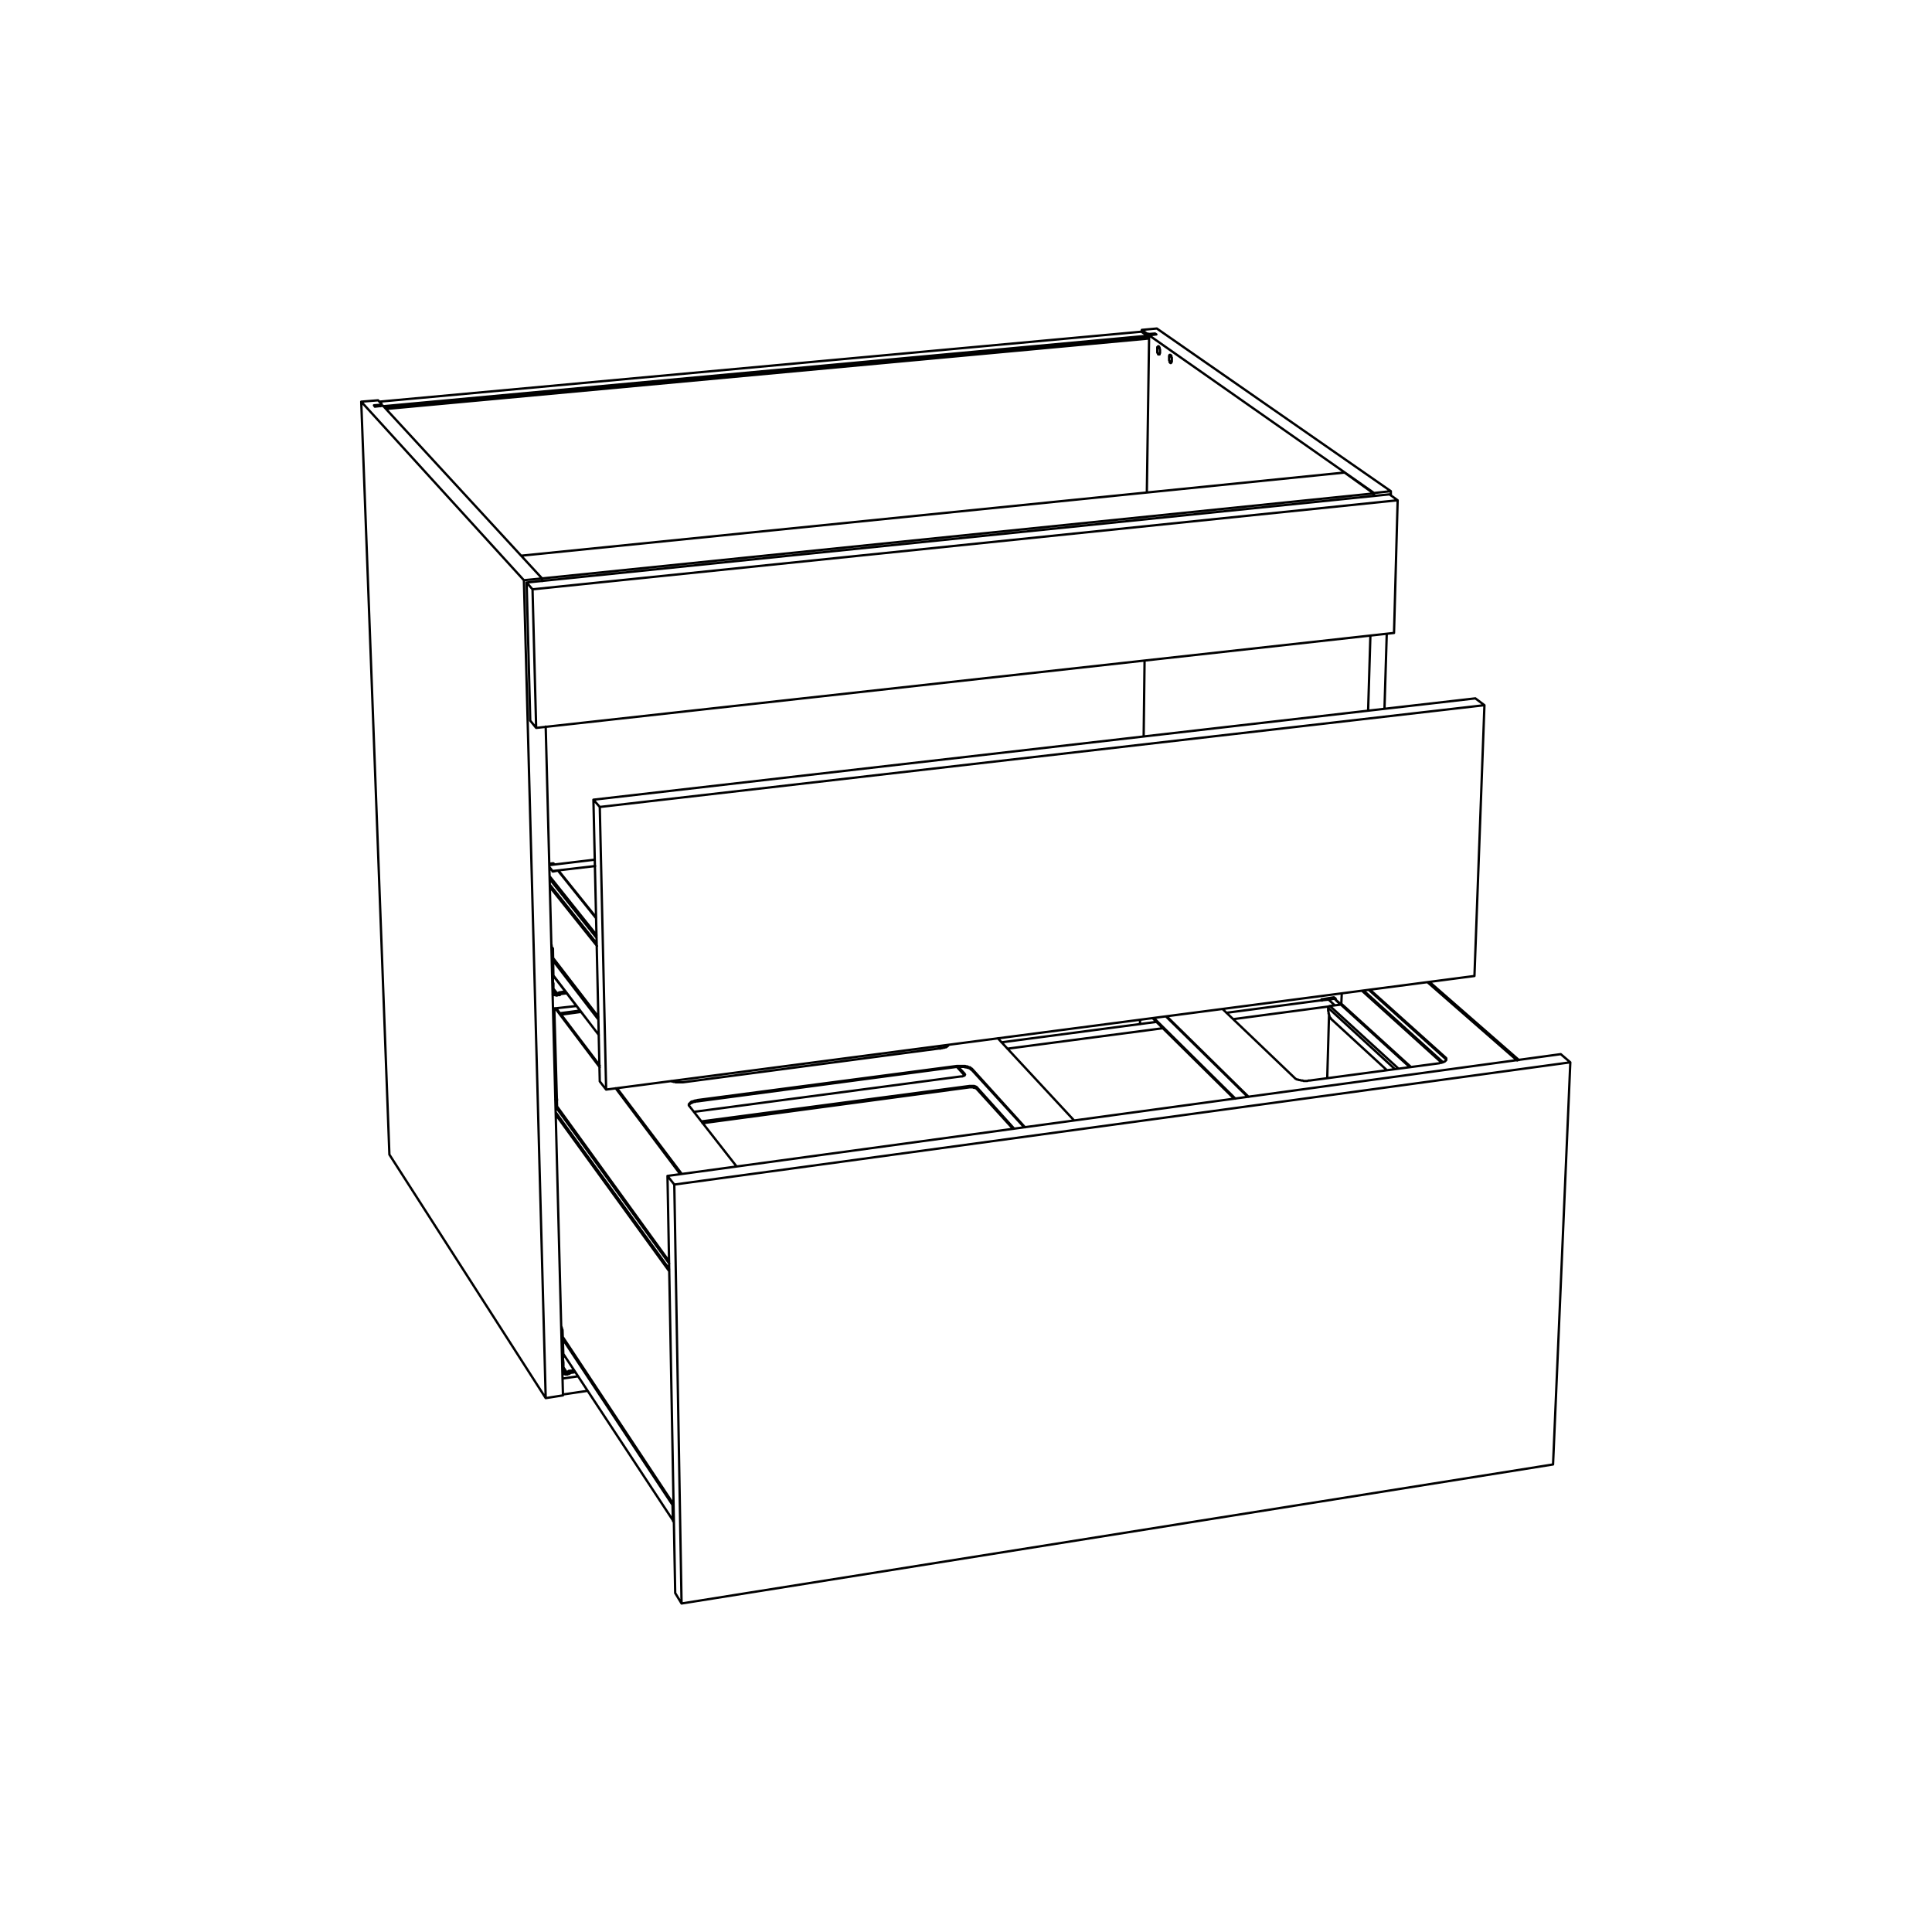 <?xml version="1.0" encoding="utf-8"?>
<!-- Generator: Adobe Illustrator 25.2.3, SVG Export Plug-In . SVG Version: 6.00 Build 0)  -->
<svg version="1.1" id="Lager_1" xmlns="http://www.w3.org/2000/svg" xmlns:xlink="http://www.w3.org/1999/xlink" x="0px" y="0px"
	 viewBox="0 0 425.2 425.2" style="enable-background:new 0 0 425.2 425.2;" xml:space="preserve">
<style type="text/css">
	.st0{fill:none;stroke:#000000;stroke-width:0.51;stroke-linecap:round;stroke-linejoin:round;stroke-miterlimit:10;}
</style>
<path class="st0" d="M290.8,220.2L290.8,220.2 M295,221.1l-1.3-1.3 M123.9,294.8l24.1,36.4 M148.1,334.6L124,298 M148.2,331
	l-24.3-36.7 M122.3,245.3l25,34.5 M147.3,279.3l-25-34.5 M122.3,243.6l25,34.5 M122.6,243.5l-0.3-0.5 M124.7,302l-0.7-1.1
	 M121.7,211.4l10,13 M131.8,227.8l-10-13.1 M131.7,223.9l-10-13 M131.7,223.8l-10-13 M121,195.2l10.4,13 M131.3,207.6L121,194.7
	 M122.8,191.6l8.4,10.5 M121,193.5l10.3,12.9 M131.3,205.8L121,192.9 M122.6,218.6l-0.8-1 M121.7,216.2L121.7,216.2 M121.6,215.6
	l0.1-0.1 M121.7,209.1h-0.3 M122.6,243.5l24.6,34 M295.1,221.1l15.1,13.7 M292.7,221.4l15.1,13.8 M307,235.3l-14.7-13.5
	 M310.5,234.8l-15.3-13.9 M123.5,223.4v-0.1 M127.9,222.7l-4.4,0.6 M127.7,222.4l-4.5,0.6 M212.3,236.7v-0.4 M293.5,219.5h0.1v0.1
	h0.1 M290.8,220.2L290.8,220.2 M293.7,219.7l-0.2-0.2 M293.5,219.5l-2.4,0.4 M291.1,219.9l0.2,0.1 M290.8,220.2L290.8,220.2V220h0.1
	v-0.1h0.1h0.1 M291.3,220L291.3,220l-0.2,0.1l-0.1,0.1 M293,219.9L293,219.9 M294,220L294,220 M294,220v-0.1l-0.1-0.1v-0.1h-0.1
	h-0.1 M293.7,219.7l-2.4,0.3 M293.7,219.8L293.7,219.8l0.1,0.1 M292.5,223.3l-0.4,14 M293.7,219.8l-0.7,0.1 M293,219.9h0.1
	 M293.1,219.9l-0.7,0.1 M122.2,242l0.4-0.1 M122.3,242.2l0.3-0.1 M148,331h0.2 M148.3,335l-0.2-0.3 M148,331l0.2,0.3 M148.1,334.7
	L148,331 M122.5,242.3l0.1-0.1 M122.4,242.2l0.1,0.1 M122.3,242.3l0.1-0.1 M125,302.4L125,302.4h0.1h0.1l0.1-0.1h0.1v-0.1h0.1
	 M125.2,302.2l1.4-0.2 M125.2,301.7v0.5 M124.9,302.5l0.3-0.3 M125.2,301.7l-0.4,0.3 M126.3,301.6l-1.1,0.1 M124,301.5v-1.6
	 M124.8,302.5h-0.2h-0.2l-0.1-0.1h-0.2l-0.1-0.1l-0.2-0.1 M124.8,302.5h0.1 M124.8,302l0.1,0.5 M124.8,302h-0.1 M124.7,302
	L124.7,302h-0.2h-0.2l-0.1-0.1l-0.1-0.1v-0.1l-0.1-0.1v-0.1 M124,299.9l-0.2,0.1 M124,299.9l-0.1-0.8 M123.7,292.5v-0.1 M124,298.6
	l-0.2-5.9 M123.8,292.7l-0.1-0.2 M123.9,299.1l-0.2,0.1 M123.9,299.1v-0.2 M123.9,298.9l0.1-0.3 M123.7,292.4L123.7,292.4
	 M123.7,292.4l-0.2-0.6 M121.9,190.1L121.9,190.1l-0.1-0.1h-0.1h-0.1 M121.6,190l0.2,0.2 M120.9,190.1l0.7-0.1 M121.8,190.2
	L121.8,190.2h0.1h0.1 M120.9,190.3l0.9-0.1 M122.8,191.6h0.1l0.1,0.1 M121.8,191.8l1-0.2 M122.7,219L122.7,219h0.2h0.1 M123,219h0.1
	h0.1l0.1-0.1v-0.1 M123.1,218.8l1.7-0.2 M122.7,219l0.4-0.2 M123.1,218.4v0.4 M123.1,218.4l-0.4,0.2 M124.5,218.2l-1.4,0.2
	 M121.8,218v-1.6 M122.6,219.1h-0.2l-0.2-0.1H122l-0.1-0.1l-0.2-0.1h-0.1 M122.6,219.1l0.1-0.1 M122.7,218.6v0.4 M122.7,218.6
	L122.7,218.6 M122.6,218.6h-0.2h-0.1h-0.2l-0.1-0.1l-0.1-0.1v-0.1l-0.1-0.1V218 M121.8,216.4l-0.1-0.2 M121.8,216.4h-0.2
	 M121.7,216.2L121.7,216.2V216v-0.1v-0.1v-0.1v-0.1v-0.1 M121.7,215.5v-0.2 M121.7,215.3l0.1-0.3 M121.8,215l-0.1-5.9 M121.7,209.1
	V209v-0.1v-0.1 M121.7,208.8l-0.1-0.2l-0.1-0.1l-0.1-0.1 M121.4,208.4L121.4,208.4v-0.1v-0.1v-0.1V208 M122.4,221.9L122.4,221.9
	 M122.7,243.7L122.7,243.7L122.7,243.7l-0.1-0.2 M135.7,239.5l14.2,18.8 M122.4,221.9l9.6,12.6 M122.4,221.9h-0.2 M135.5,239.5
	l14.2,18.9 M122.2,221.9l9.8,13 M122.2,221.9L122.2,221.9l-0.1,0.1v0.1H122v0.1 M122.6,243.5l-0.6-21.3 M295.2,220.9L295.2,220.9
	v0.1h-0.1v0.1 M292.3,222.1v-0.3 M292.3,222.1v0.2v0.2l0.1,0.2v0.2v0.2l0.1,0.1v0.2l0.1,0.2v0.2l0.1,0.1l0.1,0.1l0.1,0.1v0.1
	 M305.2,235.5l-12.3-11.3 M292.7,221.4l2.4-0.3 M292.3,221.8l0.1-0.1v-0.1l0.1-0.1l0.1-0.1h0.1 M334.3,233.3l-19.7-17.2
	 M334.1,233.3l-19.7-17.1 M295.3,218.7l-0.1,2.2 M123.5,223.3L123.5,223.3 M301.3,217.9l16.8,15.1 M318.1,233h0.1v0.2l0.1,0.1
	 M318.1,233v-0.3 M213.9,235.5l-0.2-0.1l-0.1-0.1l-0.1-0.1l-0.2-0.1l-0.2-0.1h-0.2l-0.2-0.1h-0.3l-0.2-0.1h-0.3h-0.3h-0.2h-0.3h-0.3
	h-0.2 M256.6,223.7l18,17.7 M210.6,234.8l-57.1,7.6 M210.6,234.8v-0.2 M153.5,242.4h-0.3l-0.2,0.1h-0.3l-0.2,0.1l-0.2,0.1l-0.2,0.1
	H152l-0.1,0.1l-0.1,0.1l-0.1,0.1l-0.1,0.2 M153.5,242.4v-0.3 M225.4,248.1l-11.5-12.6 M213.9,235.5v-0.3 M274.8,241.4l-18-17.7
	 M219.6,228.5l16.8,18.1 M288.3,237.8l28.5-3.8 M284.9,237.2l0.1,0.1l0.1,0.1l0.2,0.1l0.2,0.1h0.2l0.2,0.1h0.2l0.3,0.1h0.3l0.2,0.1
	h0.3h0.3h0.2l0.3-0.1h0.3 M269.1,222.1l15.8,15.1 M318.1,232.7l-16.6-14.9 M316.8,234l0.2-0.1h0.2l0.2-0.1l0.2-0.1h0.2l0.2-0.1
	l0.1-0.1l0.1-0.1v-0.1l0.1-0.1v-0.1V233v-0.1l-0.1-0.1l-0.1-0.1 M207.1,230.7h0.2l0.3-0.1h0.2l0.2-0.1h0.2l0.1-0.1l0.2-0.1l0.1-0.1
	l0.1-0.1V230h0.1 M150.3,238.2l56.8-7.5 M147.7,237.9l0.1,0.1h0.2l0.2,0.1h0.3l0.2,0.1h0.3h0.3h0.2h0.3h0.3h0.2 M151.7,243.4
	l10.4,13.3 M153.5,242.1l-0.3,0.1H153l-0.3,0.1l-0.2,0.1h-0.2l-0.2,0.1l-0.1,0.1l-0.1,0.1l-0.1,0.1l-0.1,0.1l-0.1,0.1v0.1v0.1v0.1
	l0.1,0.1 M210.6,234.6l-57.1,7.5 M213.9,235.2l-0.2-0.1l-0.1-0.1l-0.1-0.1h-0.2l-0.2-0.1l-0.2-0.1h-0.2l-0.3-0.1h-0.2h-0.3h-0.3
	h-0.2h-0.3h-0.3h-0.2 M225.6,248.1l-11.7-12.9 M135.8,239.5l14.2,18.8 M123.5,223.3l8.5,11.2 M333.9,233.4l-19.7-17.2 M123.9,306.9
	l5.4-0.8 M123.8,303.4l3.4-0.5 M295.9,104l6.4,4.6 M295.9,104l-181.2,18.3 M302.3,108.6l-183,18.7 M302.3,109.1v-0.5 M252.5,74.4
	v-0.5 M252.5,73.9l-1.3-0.9 M83.5,88.4L251.2,73 M84.1,89.3H84 M84.4,89.4l168.1-15.5 M252.9,74.3L84.8,89.8 M252.9,74.5L85,90
	 M255.9,226.3l-34.2,4.5 M292.5,221.5l-21.1,2.8 M293.7,221.2l-1.3-1.2 M292.4,220l-2,0.2 M290.4,220.2L290.4,220.2 M254.5,224.9
	l-34.1,4.5 M290.4,220.2l-20.5,2.7 M130.9,189.2l-10,1.2 M131,190.6l-9.4,1.1 M121.6,191.7v0.1 M121.6,191.7l-0.7-0.9 M126.9,221.4
	l-4.5,0.5 M210.6,234.8l1.7,1.9 M206.5,230.3l0.4,0.5 M215,239.7L215,239.7l-0.2-0.2h-0.1l-0.1-0.1h-0.2h-0.1l-0.2-0.1h-0.2h-0.2
	h-0.2h-0.1 M299.8,218.1l17.5,15.8 M213.4,239.3l-58.8,7.9 M213.4,239.3V239 M253.7,224.1l17.9,17.7 M222.9,248.4l-7.9-8.7
	 M215,239.7v-0.4 M271.9,241.8L254,224.1 M207.2,230.7l-0.4-0.5 M212.3,236.3l-1.4-1.5 M211.5,236.9h0.2h0.1l0.2-0.1h0.1l0.1-0.1
	h0.1v-0.1l0.1-0.1l-0.1-0.1v-0.1 M152.7,244.7l58.8-7.8 M317.6,233.8L300.1,218 M213.4,239l-59,7.8 M215,239.3l-0.1-0.1h-0.1
	l-0.1-0.1h-0.1l-0.2-0.1h-0.1h-0.2h-0.2h-0.2h-0.2h-0.1 M223.2,248.4l-8.2-9.1 M307.6,110.1l-1.8-1.3 M115.9,128.2l189.9-19.4
	 M115.9,128.2l0.8,30.4 M116.7,158.6l1.3,1.6 M117.2,129.7l-1.3-1.5 M306.8,139.3l0.8-29.2 M117.2,129.7l190.4-19.6 M118,160.2
	l-0.8-30.5 M118,160.2l188.8-20.9 M251.3,72.6l-0.1,0.4 M252.4,73.7v-0.3 M253,73.5v0.3 M254.2,73.4v0.2 M250.9,224.5v0.9
	 M251.9,145.4l-0.2,16.7 M252.9,73.8l-0.5,34.6 M257.3,78.7v0.2V79v0.2v0.1l0.1,0.1v0.2v0.1l0.1,0.1l0.1,0.1h0.1v-0.1h0.1v-0.1
	l0.1-0.1v-0.1v-0.1v-0.1v-0.2V79v-0.2v-0.1l-0.1-0.1v-0.2v-0.1l-0.1-0.1l-0.1-0.1h-0.1h-0.1v0.1l-0.1,0.1v0.1v0.1v0.1V78.7
	 M254.7,76.9V77v0.2v0.1v0.2v0.1l0.1,0.1v0.1l0.1,0.1V78h0.1h0.1h0.1v-0.1v-0.1l0.1-0.1v-0.1v-0.2v-0.1v-0.2V77v-0.1l-0.1-0.2v-0.1
	v-0.1l-0.1-0.1v-0.1H255v-0.1h-0.1l-0.1,0.1l-0.1,0.1v0.1v0.1v0.2V76.9 M251.3,72.6l1.1,0.8 M252.4,73.4l0.6,0.1 M253,73.5l1.2-0.1
	 M254.2,73.4l0.3,0.2 M254.5,73.6l-1.6,0.2 M252.9,73.8l49.5,34.7 M306.1,108.1l-51.5-35.8 M254.6,72.3l-3.3,0.3 M305.2,139.5
	l-0.5,16.5 M306.1,108.1v0.9 M302.4,108.5l3.7-0.4 M301.6,139.9l-0.5,16.5 M302.4,108.5v0.6 M84,89.3v-0.4 M83.6,89.1l0.1,0.3
	 M123.9,307.1l-3.8,0.6 M120.1,159.9l3.8,147.2 M119.3,127.3v0.6 M83.2,88.1l0.8,0.8 M79.5,88.4l3.7-0.3 M119.3,127.3l-4,0.4
	 M84.3,89.3l35,38 M82.5,89.5l1.8-0.2 M82.3,89.2l0.2,0.3 M83.6,89.1l-1.3,0.1 M84,88.9l-0.4,0.2 M120.1,307.7l-34.4-53.6
	 M115.3,127.7l4.8,180 M115.3,127.7L79.5,88.4 M79.5,88.4l6.2,165.7 M148.6,350.6l-1.7-91.8 M150,352.9l-1.4-2.3 M148.4,260.7
	l1.6,92.2 M341.8,322.3L150,352.9 M345.6,233.8l-3.8,88.5 M146.9,258.8l1.5,1.9 M345.6,233.8l-197.2,26.9 M343.5,232l2.1,1.8
	 M343.5,232l-196.6,26.8 M324.7,153.7l2,1.5 M324.7,153.7L130.6,176 M324.5,214.8l-191.1,25 M326.7,155.2l-2.2,59.6 M326.7,155.2
	L132,177.6 M132,177.6l1.4,62.2 M130.6,176l1.4,1.6 M132,238l-1.4-62 M133.4,239.8L132,238 M293.9,219.8l-0.2-0.2 M295.1,221
	l-1.3-1.1 M124,298l24.1,36.6 M123.9,294.4l24.3,36.6 M122.3,244.8l25,34.6 M125.5,302.2L125.5,302.2 M122,190.2L122,190.2
	 M121.8,214.8l10,13 M121.7,210.9l10,13 M131.2,201.9l-8.2-10.2 M121,194.7l10.3,13 M123.3,218.8L123.3,218.8 M122.4,221.9h-0.3
	 M122.7,243.7l24.5,33.9 M127.9,222.7l-4.4,0.6"/>
</svg>
